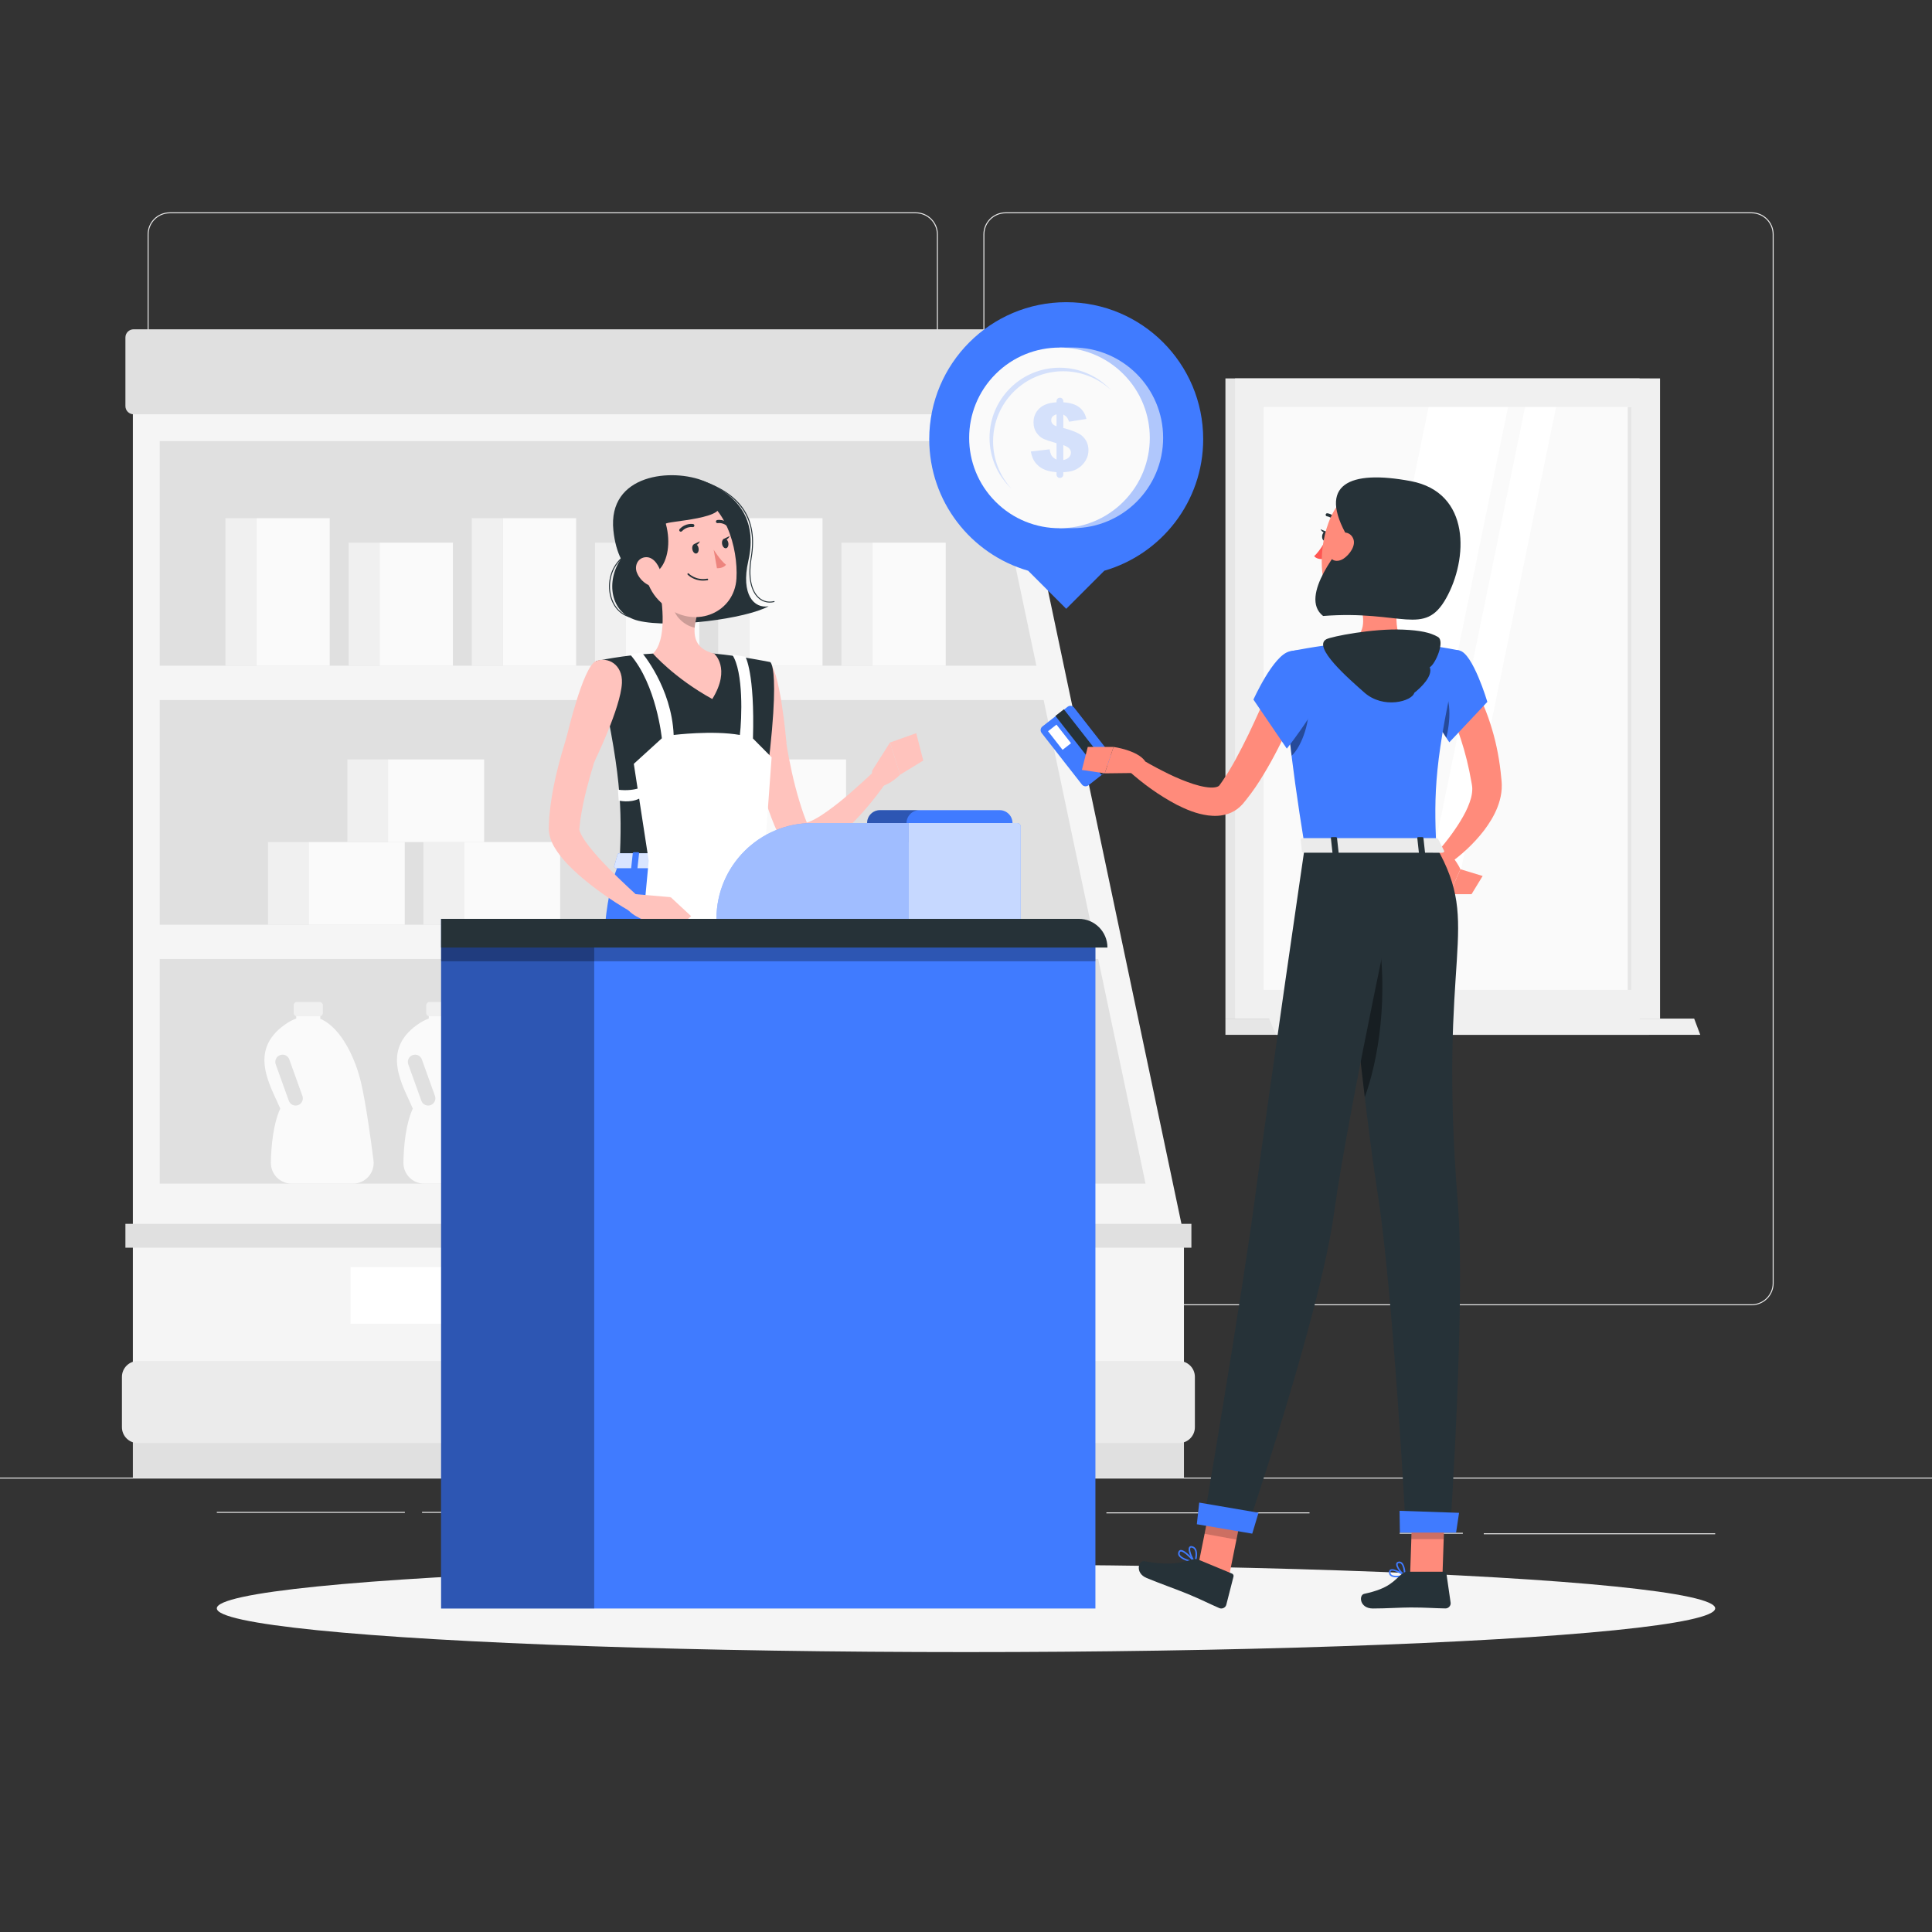 <svg xmlns="http://www.w3.org/2000/svg" xmlns:xlink="http://www.w3.org/1999/xlink" x="0px" y="0px" viewBox="0 0 500 500" style="enable-background:new 0 0 500 500;" xml:space="preserve"><rect x="0" y="0" width="500" height="500" fill="#333333" stroke="none"/><g id="Background_Complete">	<g>		<rect y="382.398" style="fill:#EBEBEB;" width="500" height="0.25"></rect>		<g>			<rect x="384" y="396.814" style="fill:#EBEBEB;" width="59.889" height="0.25"></rect>			<rect x="286.333" y="391.403" style="fill:#EBEBEB;" width="52.57" height="0.25"></rect>			<rect x="362.237" y="396.689" style="fill:#EBEBEB;" width="16.348" height="0.25"></rect>			<rect x="56.111" y="391.278" style="fill:#EBEBEB;" width="48.667" height="0.25"></rect>			<rect x="109.224" y="391.278" style="fill:#EBEBEB;" width="10.428" height="0.25"></rect>			<rect x="168.681" y="393.431" style="fill:#EBEBEB;" width="33.652" height="0.25"></rect>		</g>		<path style="fill:#EBEBEB;" d="M237.014,337.8H43.915c-3.147,0-5.708-2.561-5.708-5.708V60.66c0-3.147,2.561-5.708,5.708-5.708   h193.099c3.146,0,5.707,2.561,5.707,5.708v271.432C242.721,335.239,240.16,337.8,237.014,337.8z M43.915,55.203   c-3.01,0-5.458,2.448-5.458,5.458v271.432c0,3.01,2.448,5.458,5.458,5.458h193.099c3.009,0,5.457-2.448,5.457-5.458V60.66   c0-3.009-2.448-5.458-5.457-5.458H43.915z"></path>		<path style="fill:#EBEBEB;" d="M453.31,337.8H260.212c-3.147,0-5.707-2.561-5.707-5.708V60.66c0-3.147,2.561-5.708,5.707-5.708   H453.31c3.148,0,5.708,2.561,5.708,5.708v271.432C459.019,335.239,456.458,337.8,453.31,337.8z M260.212,55.203   c-3.009,0-5.457,2.448-5.457,5.458v271.432c0,3.01,2.448,5.458,5.457,5.458H453.31c3.01,0,5.458-2.448,5.458-5.458V60.66   c0-3.009-2.448-5.458-5.458-5.458H260.212z"></path>	</g>	<g>		<g>			<rect x="317.141" y="97.932" style="fill:#E6E6E6;" width="107.177" height="165.677"></rect>			<rect x="319.618" y="97.932" style="fill:#F0F0F0;" width="110.001" height="165.677"></rect>			<polygon style="fill:#E6E6E6;" points="424.319,263.609 317.141,263.609 317.141,267.81 426.795,267.81    "></polygon>			<polygon style="fill:#F0F0F0;" points="438.449,263.609 328.448,263.609 330.251,267.81 440.028,267.81    "></polygon>							<rect x="299.2" y="133.19" transform="matrix(-1.836970e-16 1 -1 -1.836970e-16 555.389 -193.847)" style="fill:#FAFAFA;" width="150.836" height="95.161"></rect>			<polygon style="fill:#FFFFFF;" points="338.75,256.189 369.719,105.352 390.278,105.352 359.309,256.189    "></polygon>			<polygon style="fill:#FFFFFF;" points="363.726,256.189 394.694,105.352 402.709,105.352 371.741,256.189    "></polygon>							<rect x="346.309" y="180.299" transform="matrix(-1.836970e-16 1 -1 -1.836970e-16 602.498 -240.957)" style="fill:#E6E6E6;" width="150.836" height="0.942"></rect>		</g>		<g>			<g>				<rect x="34.385" y="362.849" style="fill:#E0E0E0;" width="272.021" height="19.549"></rect>				<rect x="34.385" y="319.816" style="fill:#F5F5F5;" width="272.021" height="43.033"></rect>				<polygon style="fill:#F5F5F5;" points="260.876,103.743 34.385,103.743 34.385,319.816 306.406,319.816     "></polygon>				<rect x="90.718" y="327.919" style="fill:#FFFFFF;" width="159.354" height="14.662"></rect>				<rect x="32.456" y="316.729" style="fill:#E0E0E0;" width="275.879" height="6.174"></rect>				<path style="fill:#EBEBEB;" d="M305.12,373.471H35.671c-2.273,0-4.116-1.843-4.116-4.116v-13.012     c0-2.273,1.843-4.116,4.116-4.116H305.12c2.273,0,4.116,1.843,4.116,4.116v13.012     C309.236,371.628,307.393,373.471,305.12,373.471z"></path>				<path style="fill:#E0E0E0;" d="M261.455,107.215H34.578c-1.172,0-2.122-0.95-2.122-2.122V87.344c0-1.172,0.95-2.122,2.122-2.122     h226.877c1.172,0,2.122,0.95,2.122,2.122v17.749C263.577,106.265,262.627,107.215,261.455,107.215z"></path>				<g>					<polygon style="fill:#E0E0E0;" points="255.972,114.164 41.33,114.164 41.33,172.296 268.219,172.296      "></polygon>					<polygon style="fill:#E0E0E0;" points="270.094,181.174 41.33,181.174 41.33,239.306 282.341,239.306      "></polygon>					<polygon style="fill:#E0E0E0;" points="284.216,248.184 41.33,248.184 41.33,306.315 296.463,306.315      "></polygon>				</g>			</g>			<g>				<rect x="66.348" y="134.111" style="fill:#FAFAFA;" width="18.982" height="38.185"></rect>									<rect x="58.333" y="134.111" transform="matrix(-1 -1.224647e-16 1.224647e-16 -1 124.681 306.407)" style="fill:#F0F0F0;" width="8.015" height="38.185"></rect>			</g>			<g>				<g>					<rect x="79.862" y="217.924" style="fill:#FAFAFA;" width="24.89" height="21.382"></rect>											<rect x="69.352" y="217.924" transform="matrix(-1 -1.224647e-16 1.224647e-16 -1 149.214 457.23)" style="fill:#F0F0F0;" width="10.509" height="21.382"></rect>				</g>				<g>					<rect x="120.074" y="217.924" style="fill:#FAFAFA;" width="24.891" height="21.382"></rect>											<rect x="109.565" y="217.924" transform="matrix(-1 -1.224647e-16 1.224647e-16 -1 229.639 457.23)" style="fill:#F0F0F0;" width="10.509" height="21.382"></rect>				</g>				<g>					<rect x="100.408" y="196.542" style="fill:#FAFAFA;" width="24.891" height="21.382"></rect>											<rect x="89.898" y="196.542" transform="matrix(-1 -1.224647e-16 1.224647e-16 -1 190.306 414.466)" style="fill:#F0F0F0;" width="10.509" height="21.382"></rect>				</g>			</g>			<g>				<g>					<rect x="173.521" y="217.924" style="fill:#FAFAFA;" width="24.891" height="21.382"></rect>											<rect x="163.012" y="217.924" transform="matrix(-1 -1.224647e-16 1.224647e-16 -1 336.533 457.23)" style="fill:#F0F0F0;" width="10.509" height="21.382"></rect>				</g>				<g>					<rect x="213.734" y="217.924" style="fill:#FAFAFA;" width="24.89" height="21.382"></rect>											<rect x="203.225" y="217.924" transform="matrix(-1 -1.224647e-16 1.224647e-16 -1 416.959 457.23)" style="fill:#F0F0F0;" width="10.509" height="21.382"></rect>				</g>				<g>					<rect x="194.067" y="196.542" style="fill:#FAFAFA;" width="24.89" height="21.382"></rect>											<rect x="183.558" y="196.542" transform="matrix(-1 -1.224647e-16 1.224647e-16 -1 377.625 414.466)" style="fill:#F0F0F0;" width="10.509" height="21.382"></rect>				</g>			</g>			<g>				<rect x="98.233" y="140.447" style="fill:#FAFAFA;" width="18.982" height="31.849"></rect>									<rect x="90.218" y="140.447" transform="matrix(-1 -1.224647e-16 1.224647e-16 -1 188.451 312.743)" style="fill:#F0F0F0;" width="8.014" height="31.849"></rect>			</g>			<g>				<rect x="130.118" y="134.111" style="fill:#FAFAFA;" width="18.982" height="38.185"></rect>									<rect x="122.103" y="134.111" transform="matrix(-1 -1.224647e-16 1.224647e-16 -1 252.221 306.407)" style="fill:#F0F0F0;" width="8.015" height="38.185"></rect>			</g>			<g>				<rect x="162.003" y="140.447" style="fill:#FAFAFA;" width="18.982" height="31.849"></rect>									<rect x="153.988" y="140.447" transform="matrix(-1 -1.224647e-16 1.224647e-16 -1 315.991 312.743)" style="fill:#F0F0F0;" width="8.014" height="31.849"></rect>			</g>			<g>				<rect x="193.888" y="134.111" style="fill:#FAFAFA;" width="18.982" height="38.185"></rect>									<rect x="185.874" y="134.111" transform="matrix(-1 -1.224647e-16 1.224647e-16 -1 379.762 306.407)" style="fill:#F0F0F0;" width="8.014" height="38.185"></rect>			</g>			<g>				<rect x="225.773" y="140.447" style="fill:#FAFAFA;" width="18.982" height="31.849"></rect>									<rect x="217.759" y="140.447" transform="matrix(-1 -1.224647e-16 1.224647e-16 -1 443.532 312.743)" style="fill:#F0F0F0;" width="8.014" height="31.849"></rect>			</g>			<g>				<g>					<path style="fill:#FAFAFA;" d="M96.658,300.292c-0.738-5.811-1.945-14.504-3.18-19.948c-1.346-5.934-4.995-14.309-10.585-16.69      v-2.194c0-0.405-0.332-0.737-0.737-0.737h-4.755c-0.406,0-0.737,0.332-0.737,0.737v2.126c-0.988,0.37-2.012,0.918-3.075,1.68      c-9.36,6.738-3.622,15.657-1.053,21.627c-1.858,4.05-2.353,9.758-2.434,13.939c-0.058,3.01,2.349,5.487,5.359,5.487h15.878      C94.567,306.32,97.065,303.495,96.658,300.292z M77.137,286.01c-0.969,0.347-2.043-0.158-2.39-1.127l-3.39-9.434      c-0.348-0.969,0.158-2.043,1.127-2.39c0.21-0.073,0.421-0.116,0.632-0.116c0.769,0,1.485,0.484,1.758,1.242l3.39,9.434      C78.612,284.588,78.106,285.662,77.137,286.01z"></path>					<path style="fill:#F0F0F0;" d="M82.74,262.995h-5.922c-0.446,0-0.812-0.365-0.812-0.812v-2.052      c0-0.446,0.365-0.812,0.812-0.812h5.922c0.446,0,0.812,0.365,0.812,0.812v2.052C83.551,262.629,83.186,262.995,82.74,262.995z"></path>				</g>				<g>					<path style="fill:#FAFAFA;" d="M130.962,300.292c-0.738-5.811-1.944-14.504-3.18-19.948      c-1.346-5.934-4.995-14.309-10.585-16.69v-2.194c0-0.405-0.332-0.737-0.738-0.737h-4.755c-0.406,0-0.737,0.332-0.737,0.737      v2.126c-0.988,0.37-2.012,0.918-3.075,1.68c-9.36,6.738-3.622,15.657-1.053,21.627c-1.858,4.05-2.353,9.758-2.434,13.939      c-0.058,3.01,2.349,5.487,5.359,5.487h15.878C128.871,306.32,131.368,303.495,130.962,300.292z M111.441,286.01      c-0.969,0.347-2.043-0.158-2.39-1.127l-3.39-9.434c-0.347-0.969,0.158-2.043,1.127-2.39c0.211-0.073,0.421-0.116,0.632-0.116      c0.769,0,1.485,0.484,1.758,1.242l3.39,9.434C112.915,284.588,112.41,285.662,111.441,286.01z"></path>					<path style="fill:#F0F0F0;" d="M117.043,262.995h-5.922c-0.446,0-0.812-0.365-0.812-0.812v-2.052      c0-0.446,0.365-0.812,0.812-0.812h5.922c0.446,0,0.812,0.365,0.812,0.812v2.052      C117.855,262.629,117.49,262.995,117.043,262.995z"></path>				</g>				<g>					<path style="fill:#FAFAFA;" d="M165.265,300.292c-0.738-5.811-1.945-14.504-3.18-19.948      c-1.346-5.934-4.995-14.309-10.585-16.69v-2.194c0-0.405-0.332-0.737-0.737-0.737h-4.755c-0.406,0-0.738,0.332-0.738,0.737      v2.126c-0.988,0.37-2.012,0.918-3.075,1.68c-9.36,6.738-3.622,15.657-1.053,21.627c-1.858,4.05-2.353,9.758-2.434,13.939      c-0.058,3.01,2.349,5.487,5.359,5.487h15.878C163.174,306.32,165.672,303.495,165.265,300.292z M145.744,286.01      c-0.969,0.347-2.043-0.158-2.39-1.127l-3.39-9.434c-0.348-0.969,0.158-2.043,1.127-2.39c0.21-0.073,0.421-0.116,0.632-0.116      c0.769,0,1.485,0.484,1.758,1.242l3.39,9.434C147.218,284.588,146.713,285.662,145.744,286.01z"></path>					<path style="fill:#F0F0F0;" d="M151.347,262.995h-5.922c-0.446,0-0.812-0.365-0.812-0.812v-2.052      c0-0.446,0.365-0.812,0.812-0.812h5.922c0.446,0,0.812,0.365,0.812,0.812v2.052      C152.158,262.629,151.793,262.995,151.347,262.995z"></path>				</g>				<g>					<path style="fill:#FAFAFA;" d="M199.568,300.292c-0.738-5.811-1.945-14.504-3.18-19.948      c-1.346-5.934-4.995-14.309-10.585-16.69v-2.194c0-0.405-0.332-0.737-0.738-0.737h-4.755c-0.406,0-0.737,0.332-0.737,0.737      v2.126c-0.988,0.37-2.012,0.918-3.075,1.68c-9.36,6.738-3.622,15.657-1.053,21.627c-1.858,4.05-2.353,9.758-2.434,13.939      c-0.058,3.01,2.349,5.487,5.359,5.487h15.878C197.477,306.32,199.975,303.495,199.568,300.292z M180.048,286.01      c-0.969,0.347-2.043-0.158-2.39-1.127l-3.39-9.434c-0.347-0.969,0.158-2.043,1.127-2.39c0.211-0.073,0.421-0.116,0.632-0.116      c0.769,0,1.484,0.484,1.758,1.242l3.39,9.434C181.522,284.588,181.016,285.662,180.048,286.01z"></path>					<path style="fill:#F0F0F0;" d="M185.65,262.995h-5.922c-0.446,0-0.812-0.365-0.812-0.812v-2.052      c0-0.446,0.365-0.812,0.812-0.812h5.922c0.446,0,0.812,0.365,0.812,0.812v2.052      C186.462,262.629,186.097,262.995,185.65,262.995z"></path>				</g>				<g>					<path style="fill:#FAFAFA;" d="M233.872,300.292c-0.738-5.811-1.944-14.504-3.18-19.948      c-1.346-5.934-4.995-14.309-10.585-16.69v-2.194c0-0.405-0.332-0.737-0.737-0.737h-4.755c-0.406,0-0.737,0.332-0.737,0.737      v2.126c-0.988,0.37-2.012,0.918-3.075,1.68c-9.36,6.738-3.622,15.657-1.053,21.627c-1.858,4.05-2.353,9.758-2.434,13.939      c-0.058,3.01,2.349,5.487,5.359,5.487h15.878C231.781,306.32,234.279,303.495,233.872,300.292z M214.351,286.01      c-0.969,0.347-2.043-0.158-2.39-1.127l-3.39-9.434c-0.348-0.969,0.158-2.043,1.127-2.39c0.211-0.073,0.421-0.116,0.632-0.116      c0.769,0,1.485,0.484,1.758,1.242l3.39,9.434C215.825,284.588,215.32,285.662,214.351,286.01z"></path>					<path style="fill:#F0F0F0;" d="M219.954,262.995h-5.922c-0.446,0-0.812-0.365-0.812-0.812v-2.052      c0-0.446,0.365-0.812,0.812-0.812h5.922c0.446,0,0.812,0.365,0.812,0.812v2.052C220.765,262.629,220.4,262.995,219.954,262.995      z"></path>				</g>				<g>					<path style="fill:#FAFAFA;" d="M268.176,300.292c-0.738-5.811-1.945-14.504-3.18-19.948      c-1.346-5.934-4.995-14.309-10.585-16.69v-2.194c0-0.405-0.332-0.737-0.738-0.737h-4.755c-0.406,0-0.737,0.332-0.737,0.737      v2.126c-0.988,0.37-2.012,0.918-3.075,1.68c-9.36,6.738-3.622,15.657-1.053,21.627c-1.858,4.05-2.353,9.758-2.434,13.939      c-0.058,3.01,2.349,5.487,5.359,5.487h15.878C266.084,306.32,268.582,303.495,268.176,300.292z M248.655,286.01      c-0.969,0.347-2.043-0.158-2.39-1.127l-3.39-9.434c-0.347-0.969,0.158-2.043,1.127-2.39c0.21-0.073,0.421-0.116,0.632-0.116      c0.769,0,1.484,0.484,1.758,1.242l3.39,9.434C250.129,284.588,249.623,285.662,248.655,286.01z"></path>					<path style="fill:#F0F0F0;" d="M254.257,262.995h-5.922c-0.446,0-0.812-0.365-0.812-0.812v-2.052      c0-0.446,0.365-0.812,0.812-0.812h5.922c0.446,0,0.812,0.365,0.812,0.812v2.052      C255.069,262.629,254.704,262.995,254.257,262.995z"></path>				</g>			</g>		</g>	</g></g><g id="Background_Simple" style="display:none;">	<g style="display:inline;">		<path style="fill:#407BFF;" d="M103.912,123.561c-86.528,57.706-27.808,182.726,66.014,163.236   c29.179-6.061,43.518-39.684,76.241-44.398c33.367-4.807,65.46,19.691,99.367,17.287c79.044-5.604,101.473-100.59,50.177-158.088   C338.097,37.02,165.889,82.228,103.912,123.561z"></path>		<path style="opacity:0.9;fill:#FFFFFF;" d="M103.912,123.561c-86.528,57.706-27.808,182.726,66.014,163.236   c29.179-6.061,43.518-39.684,76.241-44.398c33.367-4.807,65.46,19.691,99.367,17.287c79.044-5.604,101.473-100.59,50.177-158.088   C338.097,37.02,165.889,82.228,103.912,123.561z"></path>	</g></g><g id="Shadow_1_">	<ellipse id="_x3C_Path_x3E__102_" style="fill:#F5F5F5;" cx="250" cy="416.238" rx="193.889" ry="11.323"></ellipse></g><g id="Coin">	<g>		<path style="fill:#407BFF;" d="M311.386,113.655c0-19.578-15.871-35.449-35.449-35.449s-35.449,15.871-35.449,35.449   c0,16.157,10.813,29.78,25.595,34.05l9.854,9.855l9.854-9.855C300.573,143.435,311.386,129.812,311.386,113.655z"></path>		<g>			<path style="opacity:0.6;fill:#FAFAFA;" d="M277.639,89.931h-3.406v46.759h3.406c12.912,0,23.38-10.467,23.38-23.38    S290.552,89.931,277.639,89.931z"></path>							<ellipse transform="matrix(0.707 -0.707 0.707 0.707 0.198 227.1)" style="fill:#FAFAFA;" cx="274.233" cy="113.311" rx="23.38" ry="23.38"></ellipse>			<path style="opacity:0.2;fill:#407BFF;" d="M287.517,100.948c-3.237-3.016-7.58-4.867-12.366-4.867    c-10.014,0-18.141,8.127-18.141,18.153c0,4.692,1.793,8.977,4.716,12.203c-3.47-3.283-5.636-7.953-5.636-13.123    c0-10.025,8.116-18.153,18.141-18.153C279.471,95.161,284.199,97.385,287.517,100.948z"></path>			<g style="opacity:0.2;">				<path style="fill:#407BFF;" d="M281.158,108.425l-4.472,0.709c-0.225-0.569-0.427-0.964-0.607-1.184     c-0.18-0.22-0.479-0.443-0.896-0.667v3.478c2.436,0.65,4.063,1.336,4.881,2.057c1.082,0.971,1.623,2.202,1.623,3.693     c0,0.874-0.194,1.676-0.583,2.406c-0.389,0.73-0.886,1.34-1.491,1.829c-0.605,0.489-1.248,0.844-1.929,1.065     c-0.681,0.22-1.515,0.351-2.501,0.391v0.611c0,0.485-0.393,0.878-0.878,0.878l0,0c-0.485,0-0.878-0.393-0.878-0.878v-0.611     c-1.178-0.104-2.134-0.295-2.867-0.571c-0.733-0.277-1.366-0.659-1.899-1.148c-0.533-0.489-0.944-1.016-1.232-1.581     c-0.289-0.565-0.505-1.248-0.649-2.05l4.857-0.565c0.144,0.793,0.339,1.367,0.583,1.719c0.244,0.353,0.647,0.665,1.208,0.938     v-4.248c-1.619-0.449-2.767-0.838-3.444-1.167c-0.677-0.329-1.264-0.856-1.761-1.582c-0.497-0.726-0.745-1.61-0.745-2.653     c0-1.428,0.499-2.62,1.497-3.579c0.998-0.958,2.482-1.49,4.454-1.594v-0.313c0-0.485,0.393-0.878,0.878-0.878l0,0     c0.485,0,0.878,0.393,0.878,0.878v0.313c1.795,0.112,3.168,0.537,4.117,1.274C280.25,106.133,280.869,107.143,281.158,108.425z      M273.428,107.223c-0.513,0.169-0.87,0.379-1.07,0.628c-0.2,0.25-0.301,0.544-0.301,0.882c0,0.354,0.102,0.662,0.305,0.924     c0.203,0.262,0.558,0.481,1.066,0.657V107.223z M275.183,119.064c0.681-0.153,1.18-0.404,1.497-0.754     c0.316-0.35,0.475-0.741,0.475-1.176c0-0.378-0.134-0.726-0.402-1.043c-0.268-0.318-0.791-0.613-1.57-0.885V119.064z"></path>			</g>		</g>	</g></g><g id="Character_1">	<g>		<g>			<path style="fill:#263238;" d="M193.661,145.188c2.498-10.952-2.943-17.11-11.285-20.619c-8.342-3.51-25.152-1.985-23.63,12.715    c0.317,3.061,1.032,5.459,1.965,7.347c-3.896,5.618-2.986,14.231,4.53,16.025c8.51,2.031,27.899-0.55,33.677-3.758    C195.163,157.587,191.681,153.872,193.661,145.188z"></path>			<path style="fill:#263238;" d="M199.211,155.949c-1.117,0-2.157-0.41-3.009-1.203c-1.185-1.102-3.009-3.928-1.909-10.469    c1.621-9.638-2.425-16.037-12.371-19.562c-0.065-0.023-0.099-0.094-0.076-0.16c0.023-0.065,0.092-0.099,0.16-0.076    c10.078,3.572,14.178,10.062,12.533,19.839c-1.081,6.426,0.685,9.177,1.833,10.245c1.077,1.002,2.477,1.356,3.936,1    c0.068-0.017,0.135,0.025,0.151,0.092c0.016,0.067-0.025,0.135-0.092,0.151C199.977,155.902,199.589,155.949,199.211,155.949z"></path>			<path style="fill:#263238;" d="M164.073,159.972c-0.004,0-0.008,0-0.013-0.001c-2.786-0.286-5.018-2.197-5.971-5.112    c-1.012-3.096-0.558-7.549,2.737-10.522c0.049-0.047,0.13-0.042,0.176,0.009c0.046,0.051,0.042,0.13-0.009,0.176    c-3.211,2.897-3.653,7.24-2.666,10.258c0.935,2.861,3.034,4.662,5.759,4.941c0.069,0.007,0.119,0.068,0.112,0.137    C164.19,159.924,164.136,159.972,164.073,159.972z"></path>			<path style="fill:#FFC3BD;" d="M202.102,181.249c0.219,2.388,0.506,4.997,0.866,7.49c0.376,2.514,0.726,5.037,1.221,7.522    c0.953,4.979,2.187,9.875,3.82,14.539l0.658,1.719l0.3,0.787c0.008,0.045-0.002,0.035-0.072-0.031    c-0.116-0.146-0.594-0.372-0.728-0.332c-0.145,0.019,0.058,0.066,0.371,0.004c0.666-0.125,1.666-0.567,2.63-1.112    c0.985-0.544,1.991-1.207,2.985-1.919c1.996-1.425,3.987-3.021,5.91-4.71c1.931-1.672,3.868-3.434,5.723-5.174l3.318,2.805    c-3.149,4.441-6.572,8.518-10.697,12.336c-1.051,0.938-2.15,1.855-3.383,2.725c-1.254,0.852-2.585,1.69-4.448,2.302    c-0.949,0.282-2.076,0.538-3.526,0.368c-0.71-0.076-1.51-0.323-2.234-0.701c-0.742-0.378-1.372-0.921-1.873-1.479    c-0.499-0.564-0.851-1.142-1.125-1.689c-0.085-0.164-0.113-0.231-0.148-0.309l-0.108-0.239l-0.216-0.479l-0.862-1.918    c-2.139-5.151-3.691-10.432-4.816-15.755c-0.575-2.661-1.08-5.328-1.453-8.017c-0.371-2.711-0.705-5.326-0.867-8.182    L202.102,181.249z"></path>			<path style="fill:#FFC3BD;" d="M198.782,171.356c3.032,0.773,4.738,20.808,4.738,20.808l-8.055,4.846    c0,0-4.871-14.798-4.128-21.193C191.876,171.177,196.504,170.775,198.782,171.356z"></path>			<path style="fill:#FFC3BD;" d="M225.687,199.488l4.635-7.321l2.628,8.319c0,0-3.802,3.987-7.239,3.036L225.687,199.488z"></path>			<polygon style="fill:#FFC3BD;" points="237.117,189.746 238.94,196.83 232.951,200.486 230.322,192.167    "></polygon>			<polygon style="fill:#FFC3BD;" points="181.562,406.808 190.141,406.808 193.786,375.299 182.008,375.299    "></polygon>			<polygon style="fill:#FFC3BD;" points="127.682,395.23 135.988,397.379 148.747,368.461 137.25,365.208    "></polygon>			<path style="fill:#263238;" d="M137.31,395.999l-8.871-3.77c-0.323-0.137-0.68-0.024-0.859,0.271l-3.993,6.589    c-0.414,0.683-0.081,1.638,0.669,1.942c3.115,1.261,4.683,1.713,8.584,3.37c2.4,1.02,5.8,2.759,9.115,4.167    c3.242,1.377,4.883-1.794,3.629-2.677c-5.622-3.96-5.82-6.211-7.161-8.848C138.182,396.57,137.782,396.2,137.31,395.999z"></path>			<path style="fill:#263238;" d="M190.435,405.815h-9.639c-0.351,0-0.635,0.244-0.685,0.586l-1.098,7.626    c-0.114,0.791,0.566,1.54,1.376,1.526c3.36-0.058,4.98-0.255,9.218-0.255c2.608,0,8.001,0.271,11.603,0.271    c3.522,0,3.793-3.561,2.293-3.883c-6.723-1.446-9.369-3.44-11.635-5.343C191.461,406,190.949,405.815,190.435,405.815z"></path>			<path style="fill:#263238;" d="M199.318,171.343c0,0,4.087,1.439-4.1,51.78c-13.826,0-28.116,0-34.844,0    c0.585-14.181,0.601-22.926-6.177-52.029c0,0,7.301-1.588,14.796-1.949c5.864-0.283,10.668-0.47,15.822,0.001    C191.612,169.766,199.318,171.343,199.318,171.343z"></path>			<path style="fill:#FFC3BD;" d="M170.562,151.329c0.998,5.091,1.994,14.419-1.568,17.816c0,0,5.456,6.319,15.347,11.762    c4.944-8.006,0.475-11.762,0.475-11.762c-5.677-1.356-5.53-5.568-4.542-9.523L170.562,151.329z"></path>			<path style="opacity:0.2;" d="M174.521,154.713l5.749,4.905c-0.237,0.936-0.422,1.885-0.488,2.808    c-2.169-0.313-5.148-2.694-5.378-4.965C174.289,156.329,174.337,155.241,174.521,154.713z"></path>			<path style="fill:#FFC3BD;" d="M165.192,141.991c1.996,8.277,2.664,11.824,7.652,15.37c7.502,5.335,17.232,1.073,17.749-7.634    c0.465-7.837-2.877-20.057-11.658-21.936C170.284,125.94,163.196,133.714,165.192,141.991z"></path>			<path style="fill:#407BFF;" d="M195.218,223.124c0,0,6.767,66.088,6.205,92.251c-0.585,27.213-6.054,60.866-6.054,60.866h-14.908    c0,0,0.64-32.063-0.385-58.789c-1.118-29.136-10.373-94.328-10.373-94.328H195.218z"></path>			<polygon style="fill:#263238;" points="179.18,377.736 196.049,377.736 197.286,373.394 178.396,372.863    "></polygon>			<path style="opacity:0.2;" d="M180.189,239.567c8.558,17.216,1.718,48.622-1.308,60.307c-1.552-17.549-4.168-39-6.208-54.753    C173.969,236.208,176.242,231.629,180.189,239.567z"></path>			<path style="fill:#407BFF;" d="M186.017,223.124c0,0-7.893,68.707-13.854,90.765c-7.077,26.188-21.544,55.102-21.544,55.102    l-14.96-4.232c0,0,8.413-35.297,13.824-49.094c11.548-29.445,1.663-73.327,10.892-92.542H186.017z"></path>			<polygon style="fill:#263238;" points="134.734,367.039 150.287,371.353 153.086,367.365 135.835,361.616    "></polygon>			<path style="fill:#263238;" d="M179.175,142.158c0.121,0.681,0.58,1.17,1.025,1.091c0.445-0.079,0.709-0.695,0.588-1.377    s-0.58-1.17-1.025-1.091C179.317,140.861,179.054,141.477,179.175,142.158z"></path>			<path style="fill:#263238;" d="M186.877,140.794c0.121,0.681,0.58,1.17,1.025,1.091c0.445-0.079,0.709-0.695,0.588-1.377    c-0.121-0.681-0.58-1.17-1.025-1.091C187.019,139.497,186.756,140.113,186.877,140.794z"></path>			<path style="fill:#263238;" d="M187.275,139.49l1.553-0.762C188.828,138.729,188.214,140.156,187.275,139.49z"></path>			<path style="fill:#ED847E;" d="M184.694,142.249c0,0,1.676,2.729,3.199,3.918c-0.751,0.999-2.348,0.886-2.348,0.886    L184.694,142.249z"></path>			<path style="fill:#263238;" d="M181.942,150.266c0.364,0,0.751-0.032,1.16-0.104c0.11-0.019,0.184-0.125,0.165-0.236    c-0.02-0.11-0.122-0.184-0.236-0.165c-2.988,0.531-4.757-1.312-4.774-1.33c-0.077-0.082-0.206-0.086-0.287-0.01    c-0.082,0.077-0.086,0.206-0.01,0.287C178.027,148.781,179.451,150.266,181.942,150.266z"></path>			<path style="fill:#263238;" d="M175.159,126.18c5.333,1.389,8.386,2.129,10.123,3.667c5.02,4.444-13.512,5.027-12.956,5.736    c2.722,10.098-4.056,17.709-8,9.32c-3.944-8.389-6.722-12.445-0.333-15.945C170.381,125.458,175.159,126.18,175.159,126.18z"></path>			<path style="fill:#FFC3BD;" d="M164.839,148.232c0.666,1.635,2.025,2.81,3.37,3.351c2.024,0.814,3.275-0.938,2.912-2.974    c-0.326-1.832-1.773-4.464-3.901-4.411C165.125,144.251,164.078,146.363,164.839,148.232z"></path>			<path style="fill:#263238;" d="M176.191,137.601c0.107,0,0.215-0.042,0.295-0.126c1.248-1.314,2.721-1.061,2.738-1.059    c0.218,0.038,0.432-0.105,0.473-0.327c0.041-0.221-0.105-0.432-0.327-0.473c-0.077-0.014-1.926-0.333-3.475,1.299    c-0.154,0.163-0.147,0.42,0.015,0.575C175.99,137.564,176.09,137.601,176.191,137.601z"></path>			<path style="fill:#263238;" d="M188.799,136.556c0.101,0,0.202-0.037,0.281-0.112c0.162-0.155,0.168-0.413,0.013-0.575    c-1.553-1.625-3.401-1.302-3.48-1.287c-0.221,0.042-0.366,0.253-0.325,0.474c0.041,0.22,0.253,0.365,0.473,0.325    c0.072-0.014,1.509-0.244,2.743,1.049C188.585,136.514,188.692,136.556,188.799,136.556z"></path>			<path style="fill:#FFC3BD;" d="M158.553,183.583c-1.73,4.515-3.39,9.269-4.857,13.941c-1.426,4.698-2.713,9.443-3.413,14.077    c-0.108,0.584-0.162,1.151-0.221,1.719l-0.092,0.854l-0.04,0.361c-0.005-0.026-0.013-0.035-0.016-0.023    c-0.065,0.113,0.221,1.026,0.706,1.855c0.991,1.742,2.524,3.61,4.113,5.388c3.212,3.588,6.91,7.032,10.559,10.38l-2.523,3.538    c-4.532-2.636-8.74-5.585-12.796-9.071c-2.007-1.785-3.963-3.644-5.735-6.163c-0.855-1.301-1.797-2.694-2.162-5.117    c-0.039-0.304-0.06-0.629-0.058-0.973c-0.002-0.208,0.006-0.219,0.008-0.327l0.012-0.26l0.048-1.042    c0.031-0.696,0.061-1.395,0.142-2.064c0.517-5.441,1.706-10.567,3.123-15.595c1.421-5.046,3.069-9.889,5.084-14.796    L158.553,183.583z"></path>			<path style="fill:#FFC3BD;" d="M154.233,171.094c-3.418,1.396-7.697,20.105-7.697,20.105l7.271,5.958    c0,0,6.84-13.944,7.146-20.375C161.182,171.947,157.257,169.859,154.233,171.094z"></path>			<path style="fill:#407BFF;" d="M141.225,398.705c0.302-0.146,0.508-0.419,0.614-0.813c0.09-0.334-0.031-0.556-0.149-0.684    c-0.742-0.805-3.798-0.277-4.144-0.214c-0.078,0.014-0.143,0.075-0.161,0.154c-0.018,0.079,0.012,0.161,0.077,0.209    c0.919,0.677,2.616,1.757,3.644,1.397C141.147,398.74,141.186,398.724,141.225,398.705z M138.105,397.315    c1.228-0.176,2.895-0.255,3.286,0.169c0.049,0.053,0.1,0.136,0.055,0.303c-0.083,0.31-0.241,0.501-0.474,0.584    C140.417,398.566,139.363,398.173,138.105,397.315z"></path>			<path style="fill:#407BFF;" d="M138.969,396.936c0.89-0.431,1.804-1.095,1.931-1.706c0.038-0.185,0.036-0.534-0.408-0.789    c-0.282-0.163-0.584-0.192-0.897-0.087c-1.176,0.395-2.158,2.664-2.199,2.761c-0.028,0.066-0.019,0.143,0.024,0.201    c0.043,0.058,0.114,0.088,0.186,0.08C137.948,397.357,138.454,397.185,138.969,396.936z M139.603,394.788    c0.04-0.02,0.081-0.036,0.121-0.049c0.201-0.067,0.387-0.05,0.566,0.053c0.227,0.131,0.232,0.258,0.213,0.354    c-0.122,0.589-1.561,1.488-2.566,1.768C138.28,396.218,138.938,395.11,139.603,394.788z"></path>			<path style="fill:#407BFF;" d="M193.656,407.315c0.853,0,1.64-0.132,2.081-0.528c0.28-0.251,0.403-0.584,0.367-0.989    c-0.021-0.242-0.141-0.429-0.344-0.54c-1.051-0.577-4.471,1.17-4.857,1.372c-0.077,0.04-0.12,0.124-0.107,0.209    c0.012,0.086,0.077,0.154,0.162,0.17C191.685,407.153,192.712,407.315,193.656,407.315z M195.185,405.539    c0.157,0,0.286,0.023,0.379,0.074c0.083,0.046,0.125,0.114,0.135,0.22c0.024,0.274-0.052,0.487-0.234,0.651    c-0.521,0.468-1.933,0.551-3.833,0.234C192.809,406.153,194.372,405.539,195.185,405.539z"></path>			<path style="fill:#407BFF;" d="M190.996,407.011c0.028,0,0.057-0.006,0.084-0.018c1.022-0.462,3.045-2.313,2.887-3.284    c-0.038-0.23-0.2-0.516-0.763-0.573c-0.419-0.039-0.795,0.076-1.126,0.351c-1.078,0.898-1.276,3.208-1.284,3.305    c-0.006,0.072,0.027,0.141,0.085,0.183C190.914,406.999,190.955,407.011,190.996,407.011z M193.039,403.534    c0.04,0,0.081,0.002,0.123,0.006c0.371,0.038,0.396,0.186,0.403,0.234c0.095,0.583-1.278,2.039-2.32,2.67    c0.1-0.672,0.385-2.058,1.093-2.646C192.551,403.621,192.782,403.534,193.039,403.534z"></path>			<path style="fill:#407BFF;" d="M159.853,221.079l-0.891,3.119c-0.122,0.242,0.165,0.489,0.567,0.489h35.861    c0.314,0,0.574-0.154,0.594-0.351l0.314-3.119c0.022-0.216-0.251-0.399-0.594-0.399H160.42    C160.161,220.817,159.931,220.923,159.853,221.079z"></path>			<path style="opacity:0.8;fill:#FFFFFF;" d="M159.853,221.079l-0.891,3.119c-0.122,0.242,0.165,0.489,0.567,0.489h35.861    c0.314,0,0.574-0.154,0.594-0.351l0.314-3.119c0.022-0.216-0.251-0.399-0.594-0.399H160.42    C160.161,220.817,159.931,220.923,159.853,221.079z"></path>			<path style="fill:#407BFF;" d="M164.592,225.024h-0.945c-0.188,0-0.332-0.097-0.319-0.216l0.443-4.052    c0.013-0.119,0.178-0.216,0.366-0.216h0.945c0.188,0,0.331,0.097,0.319,0.216l-0.443,4.052    C164.944,224.927,164.78,225.024,164.592,225.024z"></path>			<path style="fill:#407BFF;" d="M192.735,225.024h-0.945c-0.188,0-0.332-0.097-0.319-0.216l0.443-4.052    c0.013-0.119,0.178-0.216,0.366-0.216h0.945c0.188,0,0.332,0.097,0.319,0.216l-0.443,4.052    C193.088,224.927,192.923,225.024,192.735,225.024z"></path>			<path style="fill:#407BFF;" d="M178.663,225.024h-0.945c-0.188,0-0.331-0.097-0.319-0.216l0.443-4.052    c0.013-0.119,0.178-0.216,0.366-0.216h0.945c0.188,0,0.332,0.097,0.319,0.216l-0.443,4.052    C179.016,224.927,178.851,225.024,178.663,225.024z"></path>			<path style="fill:#FFFFFF;" d="M162.282,282.791l42.551,0.696l-7.108-60.364l1.971-27.132l-4.83-4.866    c0.5-17-1.958-21.167-1.958-21.167l-3.417-0.541c2.958,4.416,2.5,16.625,1.98,20.791c-7.062-1.25-17.128,0-17.128,0    c-0.523-12.333-8.246-21.349-8.246-21.349s-0.856,0.141-3.023,0.516c6.833,7.833,8.208,21.694,8.208,21.694l-7.254,6.611    l0.986,6.408c-0.699,0.201-2.529,0.61-5.094,0.287l0.194,2.805c0,0,2.861,0.711,5.301-0.481l2.471,16.053L162.282,282.791z"></path>			<path style="fill:#FFC3BD;" d="M164.344,231.397l9.235,0.791l-6.172,6.167c0,0-5.29-1.536-6.031-5.025L164.344,231.397z"></path>			<polygon style="fill:#FFC3BD;" points="178.859,237.102 173.413,241.985 166.096,237.865 173.579,232.188    "></polygon>			<path style="fill:#263238;" d="M179.573,140.854l1.553-0.762C181.126,140.093,180.513,141.52,179.573,140.854z"></path>		</g>		<g>			<g>				<path style="fill:#407BFF;" d="M276.224,237.796H114.159v178.482h169.333V245.064     C283.492,241.05,280.238,237.796,276.224,237.796z"></path>				<rect x="114.159" y="237.796" style="opacity:0.3;" width="39.622" height="178.482"></rect>				<rect x="114.159" y="243.287" style="opacity:0.3;" width="169.333" height="5.491"></rect>				<path style="fill:#263238;" d="M279.177,237.796H114.159v7.427h172.445l0,0C286.604,241.121,283.279,237.796,279.177,237.796z"></path>			</g>			<g>				<g>					<path style="fill:#407BFF;" d="M235.151,213h-24.939c-13.694,0-24.795,11.101-24.795,24.796l0,0h49.735V213z"></path>					<path style="opacity:0.5;fill:#FFFFFF;" d="M235.151,213h-24.939c-13.694,0-24.795,11.101-24.795,24.796l0,0h49.735V213z"></path>				</g>				<g>					<path style="fill:#407BFF;" d="M235.151,237.796h29.008v-23.851c0-0.522-0.423-0.944-0.944-0.944h-28.064V237.796z"></path>					<path style="opacity:0.7;fill:#FFFFFF;" d="M235.151,237.796h29.008v-23.851c0-0.522-0.423-0.944-0.944-0.944h-28.064V237.796z      "></path>					<path style="fill:#407BFF;" d="M227.741,209.667h30.96c1.841,0,3.333,1.492,3.333,3.333l0,0h-37.626l0,0      C224.408,211.159,225.9,209.667,227.741,209.667z"></path>					<path style="opacity:0.3;" d="M227.742,209.67c-0.92,0-1.75,0.37-2.35,0.97c-0.61,0.61-0.98,1.44-0.98,2.36h10.2      c0-0.92,0.38-1.75,0.98-2.36c0.6-0.6,1.44-0.97,2.36-0.97H227.742z"></path>				</g>			</g>		</g>	</g></g><g id="Character_2">	<g>		<g>			<path style="fill:#407BFF;" d="M269.566,189.689L280,203.04c0.405,0.518,1.159,0.61,1.677,0.206l6.522-5.097    c0.518-0.405,0.61-1.159,0.206-1.677l-10.434-13.351c-0.405-0.518-1.159-0.61-1.677-0.206l-6.522,5.097    C269.254,188.417,269.162,189.171,269.566,189.689z"></path>							<rect x="270.566" y="190.716" transform="matrix(-0.616 -0.788 0.788 -0.616 301.436 531.201)" style="fill:#263238;" width="19.333" height="2.778"></rect>							<rect x="271.196" y="189.468" transform="matrix(-0.616 -0.788 0.788 -0.616 292.749 524.471)" style="fill:#FFFFFF;" width="6.111" height="2.778"></rect>		</g>		<g>			<path style="fill:#FF8B7B;" d="M380.799,176.624c0.251,0.371,0.378,0.575,0.543,0.842l0.447,0.748    c0.29,0.495,0.544,0.989,0.8,1.483c0.5,0.989,0.973,1.979,1.397,2.979c0.857,2,1.56,4.042,2.167,6.098    c1.233,4.109,1.985,8.321,2.372,12.535l0.077,0.789c0.014,0.113,0.024,0.292,0.032,0.477l0.022,0.538    c0.013,0.71-0.022,1.414-0.121,2.079c-0.188,1.341-0.549,2.579-0.992,3.724c-0.899,2.28-2.134,4.218-3.459,5.98    c-2.712,3.511-5.791,6.321-9.309,8.813l-2.754-3.227c2.471-2.858,4.867-6.026,6.64-9.189c0.905-1.577,1.597-3.203,2.028-4.719    c0.202-0.758,0.311-1.487,0.328-2.145c0.023-0.332-0.001-0.639-0.034-0.93l-0.03-0.214c-0.007-0.065-0.015-0.137-0.041-0.272    l-0.125-0.704c-0.655-3.754-1.547-7.441-2.718-11.004c-0.575-1.786-1.286-3.512-2.007-5.208    c-0.357-0.851-0.751-1.676-1.155-2.481l-0.621-1.175l-0.308-0.557l-0.254-0.437L380.799,176.624z"></path>			<path style="fill:#FF8B7B;" d="M371.464,223.773l3.621,7.645l2.871-6.465c0,0-2.545-5.6-5.989-5.088L371.464,223.773z"></path>			<polygon style="fill:#FF8B7B;" points="380.832,231.419 383.707,226.704 377.957,224.954 375.086,231.419    "></polygon>			<path style="fill:#407BFF;" d="M361.402,408.217c0.774,0,1.62-0.16,2.212-0.3c0.077-0.018,0.136-0.081,0.15-0.158    c0.014-0.078-0.02-0.157-0.086-0.2c-0.287-0.189-2.831-1.831-3.805-1.39c-0.154,0.07-0.348,0.223-0.395,0.558    c-0.063,0.444,0.048,0.799,0.329,1.055C360.164,408.107,360.758,408.217,361.402,408.217z M363.053,407.634    c-1.458,0.292-2.555,0.241-2.979-0.146c-0.181-0.164-0.247-0.396-0.203-0.706c0.023-0.167,0.101-0.223,0.165-0.251    C360.55,406.294,362.016,407.007,363.053,407.634z"></path>			<path style="fill:#407BFF;" d="M363.569,407.922c0.034,0,0.069-0.009,0.1-0.027c0.061-0.036,0.099-0.101,0.099-0.171    c0-0.103-0.012-2.514-0.922-3.32c-0.242-0.215-0.525-0.304-0.84-0.265c-0.497,0.06-0.632,0.373-0.668,0.553    c-0.189,0.944,1.334,2.751,2.133,3.204C363.501,407.914,363.535,407.922,363.569,407.922z M362.143,404.527    c0.163,0,0.307,0.057,0.439,0.174c0.543,0.482,0.73,1.835,0.776,2.638c-0.796-0.636-1.746-1.993-1.631-2.569    c0.019-0.094,0.073-0.207,0.326-0.237C362.084,404.529,362.114,404.527,362.143,404.527z"></path>			<path style="fill:#407BFF;" d="M309.261,404.515c0.069,0,0.134-0.036,0.171-0.097c0.043-0.072,0.035-0.164-0.019-0.228    c-0.267-0.319-2.598-3.059-3.79-3.059c-0.026,0-0.052,0.001-0.077,0.004c-0.225,0.024-0.403,0.148-0.513,0.358    c-0.184,0.352-0.198,0.698-0.039,1.03c0.525,1.1,2.874,1.718,4.228,1.989C309.235,404.514,309.248,404.515,309.261,404.515z     M305.634,401.527c0.657,0,2.096,1.363,3.087,2.471c-1.833-0.427-3.075-1.029-3.369-1.646c-0.103-0.216-0.092-0.436,0.033-0.674    c0.048-0.093,0.111-0.138,0.204-0.148C305.603,401.527,305.619,401.527,305.634,401.527z"></path>			<path style="fill:#407BFF;" d="M309.261,404.515c0.014,0,0.029-0.001,0.043-0.005c0.069-0.015,0.124-0.065,0.145-0.132    c0.03-0.091,0.715-2.248,0.079-3.461c-0.195-0.372-0.492-0.62-0.884-0.738c-0.528-0.161-0.783,0.038-0.903,0.231    c-0.507,0.817,0.625,3.243,1.374,4.043C309.154,404.493,309.207,404.515,309.261,404.515z M308.295,400.518    c0.06,0,0.137,0.011,0.236,0.041c0.289,0.087,0.501,0.265,0.646,0.542c0.418,0.797,0.157,2.152-0.005,2.796    c-0.703-0.96-1.397-2.787-1.093-3.277C308.097,400.59,308.142,400.518,308.295,400.518z"></path>			<path style="fill:#FF8B7B;" d="M362.967,147.33c-0.974,4.97-3.163,15.813,0.314,19.13c0,0-1.359,5.042-10.594,5.042    c-10.155,0-4.853-5.041-4.853-5.041c5.543-1.324,5.4-5.436,4.434-9.298L362.967,147.33z"></path>			<path style="fill:#263238;" d="M346.043,135.608c0.06,0,0.12-0.014,0.178-0.042c0.196-0.098,0.275-0.336,0.177-0.533    c-0.983-1.962-2.801-2.19-2.878-2.199c-0.217-0.026-0.414,0.132-0.439,0.35c-0.025,0.217,0.131,0.413,0.347,0.439l0,0    c0.06,0.007,1.475,0.2,2.26,1.766C345.758,135.528,345.898,135.608,346.043,135.608z"></path>			<path style="fill:#FF5652;" d="M343.015,139.952c0,0-1.495,2.746-2.92,3.984c0.783,0.936,2.335,0.744,2.335,0.744    L343.015,139.952z"></path>			<path style="fill:#263238;" d="M343.758,138.874c-0.083,0.671-0.505,1.17-0.944,1.116c-0.438-0.054-0.726-0.642-0.643-1.312    c0.083-0.671,0.505-1.17,0.944-1.116C343.552,137.616,343.841,138.203,343.758,138.874z"></path>			<path style="fill:#263238;" d="M343.303,137.623l-1.553-0.663C341.75,136.959,342.421,138.319,343.303,137.623z"></path>			<polygon style="fill:#FF8B7B;" points="318.134,407.664 309.974,405.776 313.8,386.751 321.961,388.639    "></polygon>			<polygon style="fill:#FF8B7B;" points="373.309,407.724 364.933,407.724 365.59,388.327 373.966,388.327    "></polygon>			<path style="fill:#263238;" d="M364.269,406.754h9.41c0.342,0,0.62,0.238,0.668,0.572l1.072,7.445    c0.111,0.772-0.553,1.503-1.343,1.49c-3.281-0.056-4.862-0.249-9-0.249c-2.546,0-6.266,0.264-9.781,0.264    c-3.439,0-3.703-3.477-2.239-3.791c6.564-1.412,7.601-3.359,9.813-5.216C363.268,406.935,363.768,406.754,364.269,406.754z"></path>			<path style="fill:#263238;" d="M310.138,403.631l8.692,3.607c0.316,0.131,0.482,0.457,0.398,0.785l-1.864,7.288    c-0.193,0.756-1.087,1.176-1.811,0.861c-3.009-1.31-4.395-2.094-8.217-3.68c-2.352-0.976-7.317-2.75-10.564-4.098    c-3.176-1.318-2.088-4.63-0.615-4.36c6.604,1.212,9.736,0.404,12.491-0.464C309.144,403.413,309.675,403.439,310.138,403.631z"></path>			<g>				<polygon style="opacity:0.2;" points="313.801,386.757 311.749,396.949 319.991,398.451 321.965,388.645     "></polygon>				<polygon style="opacity:0.2;" points="373.968,388.332 365.588,388.332 365.254,398.331 373.633,398.331     "></polygon>			</g>			<path style="fill:#407BFF;" d="M377.728,168.363c3.48,0.763,7.196,13.281,7.196,13.281l-9.839,10.461c0,0-8.163-11.757-6.5-16.08    C370.317,171.522,373.615,167.462,377.728,168.363z"></path>			<path style="opacity:0.4;" d="M372.212,176.33c-1.76-1.61-2.95-1.13-3.76,0.15c-0.8,3.72,3.94,11.51,5.85,14.46    C375.182,187.42,376.193,179.99,372.212,176.33z"></path>			<path style="fill:#407BFF;" d="M333.675,168.606c0,0-3.99,1.405,4.003,50.555c13.499,0,27.451,0,34.019,0    c-0.571-13.846-0.587-22.383,6.03-50.798c0,0-7.128-1.551-14.446-1.903c-5.725-0.276-10.415-0.459-15.448,0.001    C341.199,167.066,333.675,168.606,333.675,168.606z"></path>			<path style="fill:#263238;" d="M343.293,165.417c1.341-0.688,11.91-2.806,19.787-2.474c4.496,0.189,7.084,0.763,9.036,1.88    c1.952,1.117-0.665,7.094-2.093,7.855c0.86,2.239-2.222,5.215-4.01,6.636c-0.541,2.145-7.962,4.319-12.952-0.112    C349.23,175.8,339.465,167.382,343.293,165.417z"></path>			<path style="opacity:0.4;" d="M333.372,187.47c0.22,2.39,0.51,5.08,0.89,8.12c2.785-2.509,5.063-9.645,4.23-13.809    C336.543,183.23,334.742,185.47,333.372,187.47z"></path>			<path style="fill:#FF8B7B;" d="M337.003,180.019c-1.884,4.754-3.959,9.274-6.302,13.785c-1.152,2.253-2.382,4.488-3.725,6.687    c-1.321,2.208-2.779,4.381-4.495,6.516l-0.651,0.799l-0.165,0.201l-0.275,0.302c-0.181,0.202-0.382,0.391-0.589,0.574    c-0.823,0.736-1.806,1.312-2.783,1.664c-1.98,0.706-3.8,0.674-5.369,0.484c-3.152-0.428-5.659-1.558-8.055-2.733    c-4.714-2.498-8.789-5.458-12.63-8.916l2.578-3.369c2.026,1.194,4.166,2.396,6.286,3.467c2.116,1.096,4.271,2.086,6.416,2.868    c2.111,0.8,4.307,1.396,6.083,1.468c0.878,0.038,1.594-0.113,1.926-0.305c0.176-0.089,0.26-0.178,0.342-0.281l0.686-0.964    c2.532-3.633,4.737-7.963,6.845-12.256c2.073-4.32,4.06-8.809,5.932-13.186L337.003,180.019z"></path>			<path style="fill:#407BFF;" d="M333.675,168.606c-4.163,1.015-9.286,12.445-9.286,12.445l8.642,12.695    c0,0,11.505-14.483,10.137-18.909C341.743,170.228,338.726,167.374,333.675,168.606z"></path>			<path style="fill:#FF8B7B;" d="M293.852,200.048l-7.938,0.092l2.267-6.836c0,0,6.223,0.844,8.191,3.716L293.852,200.048z"></path>			<polygon style="fill:#FF8B7B;" points="279.993,199.257 281.512,193.304 288.18,193.304 285.914,200.139    "></polygon>			<path style="fill:#FF8B7B;" d="M366.587,139.361c-1.525,8.172-1.995,11.664-6.677,15.376c-7.043,5.584-16.747,1.924-17.695-6.539    c-0.853-7.618,1.783-19.702,10.249-21.982C360.805,123.97,368.111,131.189,366.587,139.361z"></path>			<path style="fill:#263238;" d="M348.881,139.167c-1.611,2.055-12.98,15.165-6.462,20.249c20.372-1.583,26.176,5.472,31.831-4.583    c5.655-10.054,6.52-27.389-9.202-30.333S340.715,125.222,348.881,139.167z"></path>			<path style="fill:#FF8B7B;" d="M345.75,138.797c-1.185,1.241-1.706,2.915-1.677,4.327c0.044,2.123,2.051,2.54,3.701,1.41    c1.485-1.017,3.251-3.348,2.407-5.219C349.349,137.47,347.104,137.378,345.75,138.797z"></path>			<path style="fill:#263238;" d="M346.662,219.161c0,0,4.861,57.491,9.905,89.892c4.074,26.17,7.286,87.342,7.286,87.342h11.422    c0,0,4.063-59.344,1.995-85.228c-5.233-65.498,6.436-70.833-5.573-92.006H346.662z"></path>			<path style="opacity:0.4;" d="M356.163,238.35c-3,4.32-5,9.51-6.31,14.82c0.97,9.7,2.11,20.43,3.35,30.75    C356.383,275.32,359.862,257.9,356.163,238.35z"></path>			<path style="fill:#263238;" d="M337.678,219.161c0,0-9.44,64.501-12.757,89.835c-3.45,26.351-13.535,85.429-13.535,85.429    l11.196,1.711c0,0,19.087-56.116,22.635-81.986c3.868-28.204,18.464-94.989,18.464-94.989H337.678z"></path>			<polygon style="fill:#407BFF;" points="309.736,394.472 324.079,396.909 325.707,391.496 310.358,388.871    "></polygon>			<polygon style="fill:#407BFF;" points="362.29,396.621 376.839,396.621 377.603,391.517 362.207,390.996    "></polygon>			<path style="fill:#EBEBEB;" d="M372.207,217.164l1.534,3.045c0.119,0.236-0.161,0.477-0.554,0.477H337.51    c-0.307,0-0.561-0.15-0.58-0.343l-0.307-3.045c-0.021-0.211,0.245-0.39,0.58-0.39h34.449    C371.906,216.909,372.13,217.012,372.207,217.164z"></path>			<path style="fill:#263238;" d="M367.58,221.016h0.923c0.184,0,0.324-0.095,0.311-0.211l-0.433-3.956    c-0.013-0.116-0.173-0.21-0.357-0.21h-0.923c-0.184,0-0.324,0.095-0.311,0.21l0.433,3.956    C367.236,220.922,367.396,221.016,367.58,221.016z"></path>			<path style="fill:#263238;" d="M345.216,221.016h0.923c0.184,0,0.324-0.095,0.311-0.211l-0.433-3.956    c-0.013-0.116-0.173-0.21-0.357-0.21h-0.923c-0.184,0-0.324,0.095-0.311,0.21l0.433,3.956    C344.872,220.922,345.032,221.016,345.216,221.016z"></path>		</g>	</g></g></svg>